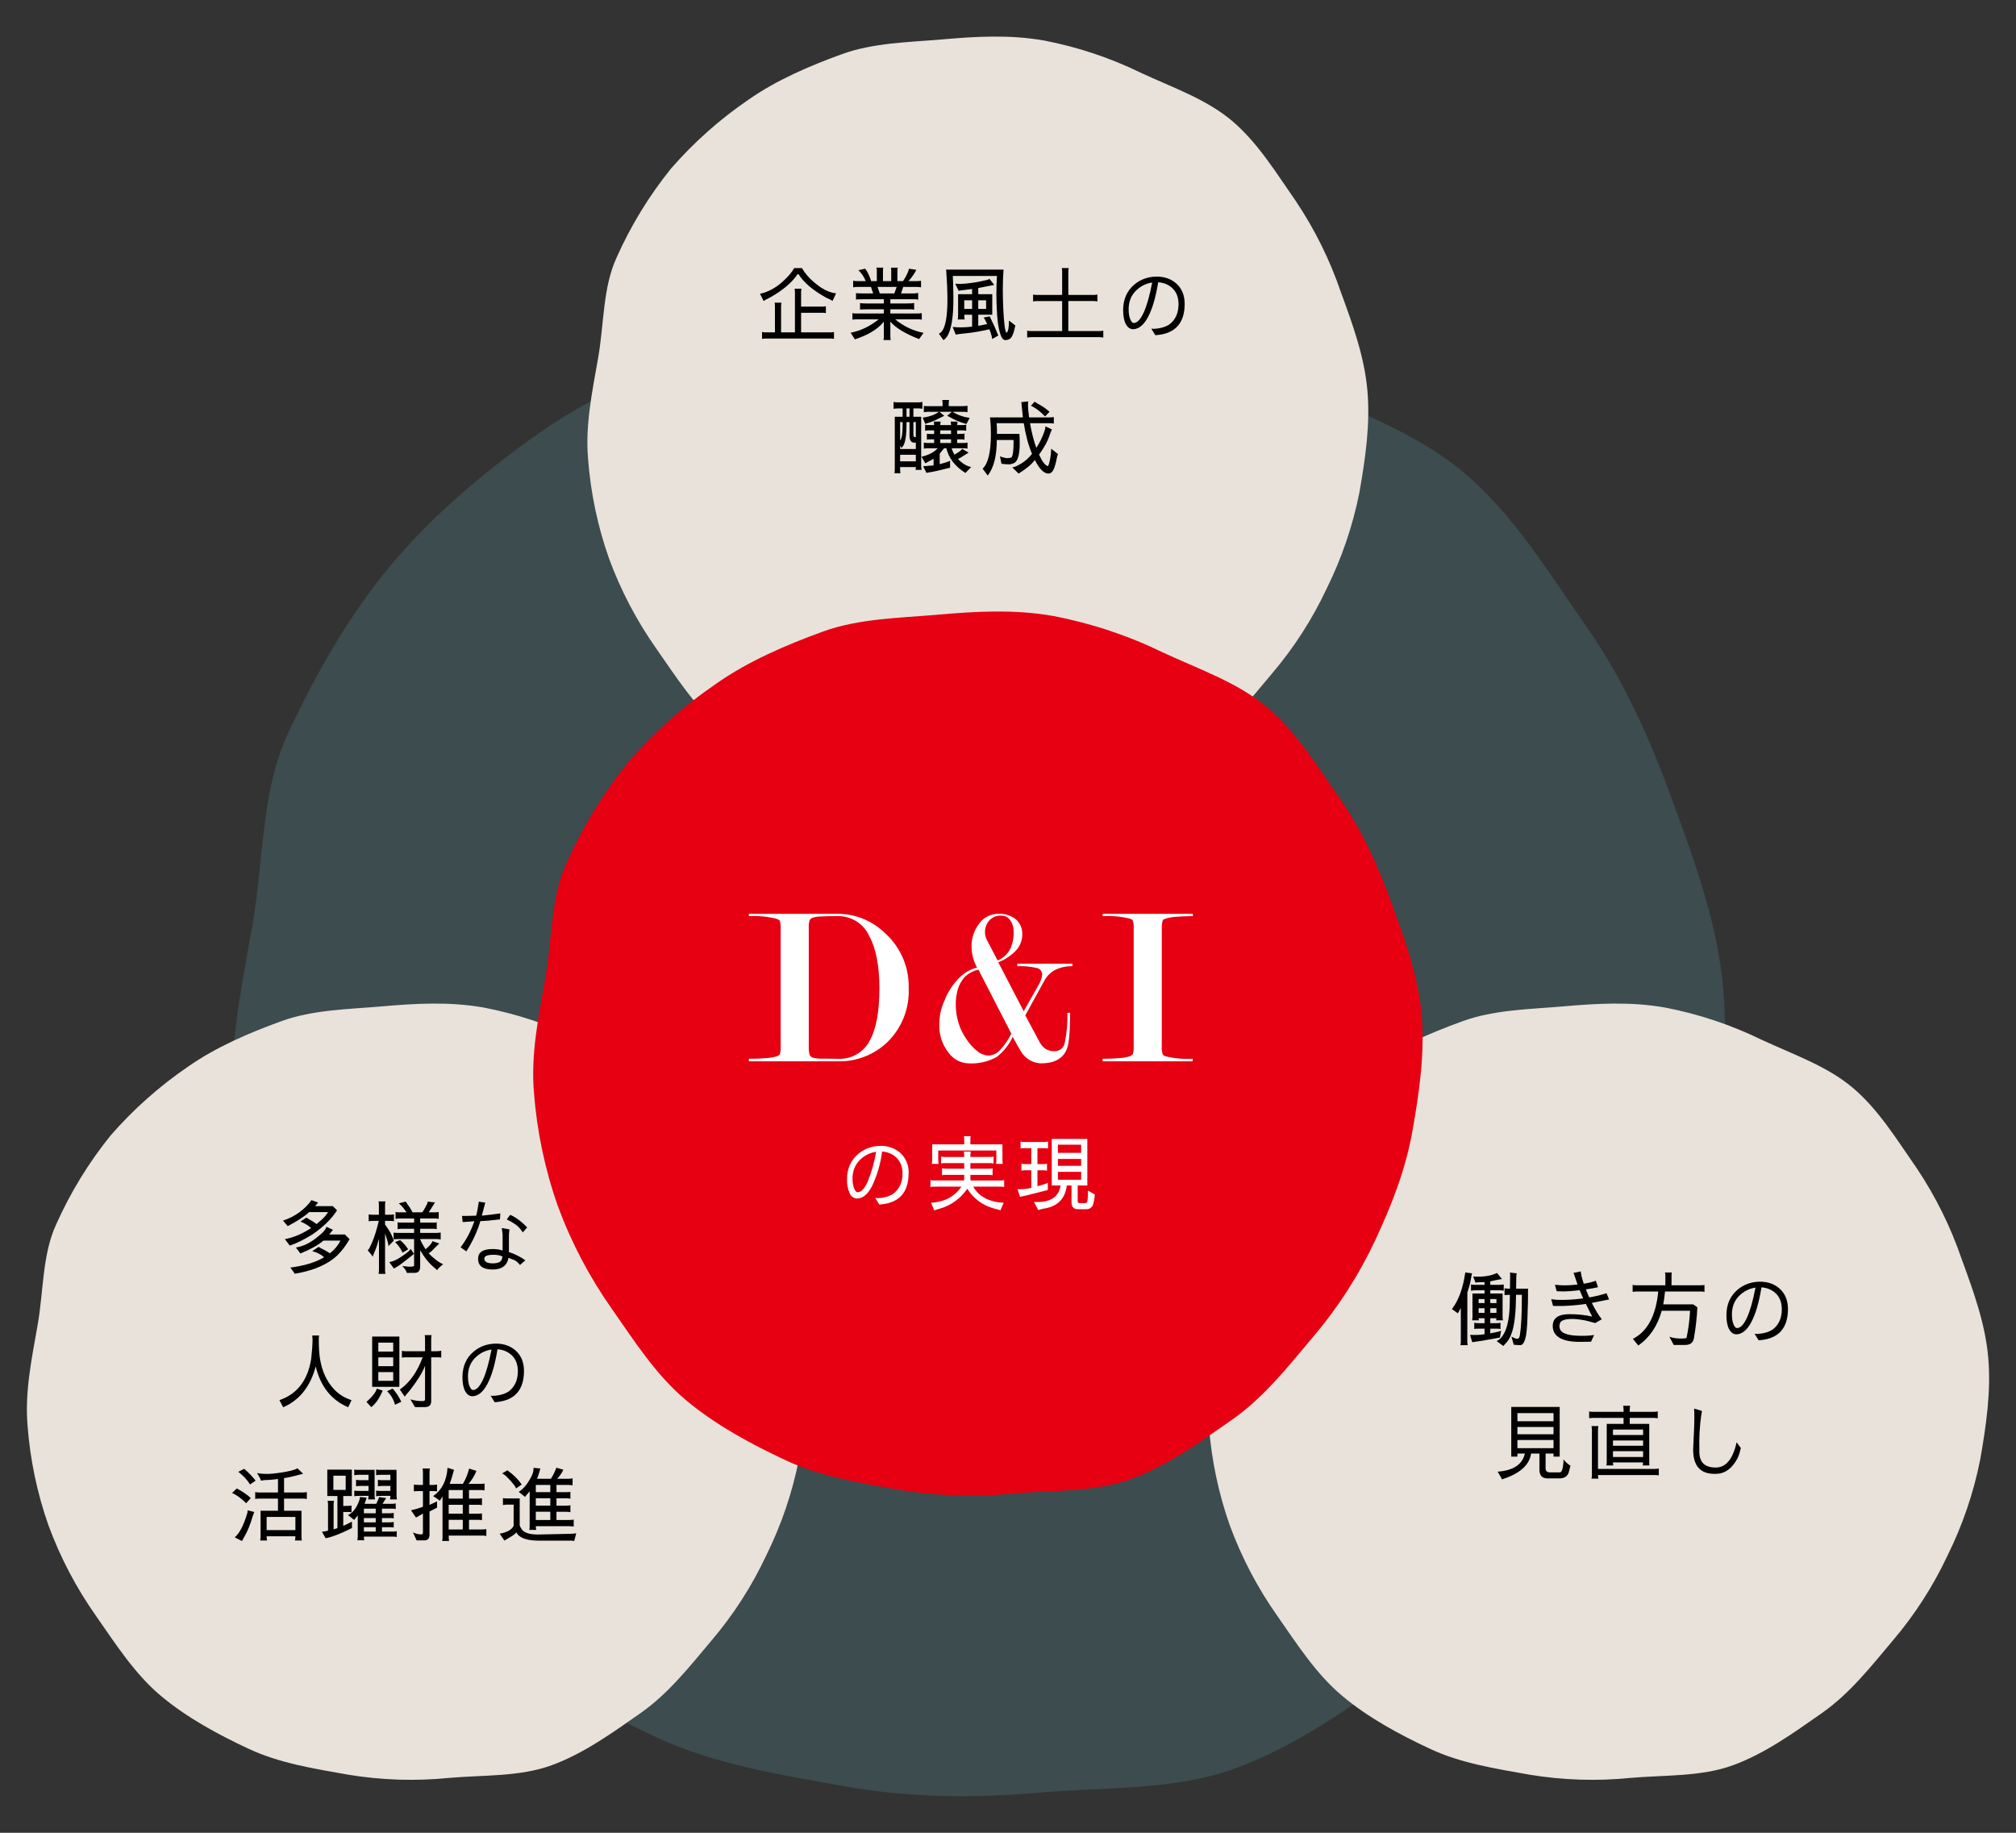<?xml version="1.0" encoding="UTF-8"?>
<svg xmlns="http://www.w3.org/2000/svg" version="1.1" viewBox="0 0 440 400">
  <rect x="0" y="0" width="440" height="400" fill="#333333" stroke="none"/>
  <!-- Generator: Adobe Illustrator 29.3.1, SVG Export Plug-In . SVG Version: 2.1.0 Build 151)  -->
  <defs>
    <style>
      .st0 {
        fill: #e60012;
      }

      .st1 {
        fill: #fff;
      }

      .st2 {
        fill: #e9e2da;
        mix-blend-mode: multiply;
      }

      .st2, .st3, .st4 {
        isolation: isolate;
      }

      .st3 {
        fill: #6edef2;
        opacity: .148;
      }
    </style>
  </defs>
  <g class="st4">
    <g id="_レイヤー_1" data-name="レイヤー_1">
      <g id="_グループ_14494" data-name="グループ_14494">
        <path id="_パス_3989" data-name="パス_3989" class="st3" d="M372.758,258.378c2.541-14.386,4.561-28.582,3.358-42.477-1.245-14.378-6.225-27.857-11.056-41.106-4.905-13.439-10.644-26.375-18.793-38.015-8.149-11.64-15.834-24.432-26.781-33.642-10.792-9.078-24.943-13.905-38.024-19.999-12.642-5.89-25.881-10.88-40.265-13.421s-28.472-1.69-42.365-.487c-14.378,1.243-28.964,1.393-42.213,6.233-13.439,4.901-27.122,10.755-38.765,18.902-11.643,8.147-23.195,17.849-32.403,28.795-9.078,10.792-16.53,23.877-22.625,36.957-5.89,12.643-5.258,27.752-7.799,42.137-2.541,14.386-5.388,28.112-4.189,42.007,1.068,14.194,4.004,28.184,8.734,41.609,4.923,13.37,11.572,26.04,19.778,37.687,8.147,11.643,16.103,24.165,27.052,33.373,10.791,9.077,23.822,16.153,36.901,22.253,12.642,5.89,26.949,8.175,41.337,10.716,14.388,2.542,28.372,2.537,42.267,1.335,14.378-1.245,29.37-.427,42.618-5.258,13.439-4.901,25.501-13.629,37.144-21.776,11.643-8.147,20.484-19.424,29.693-30.371,9.132-10.742,16.789-22.655,22.769-35.423,5.891-12.65,11.087-25.642,13.629-40.028Z"/>
        <path id="_パス_3985" data-name="パス_3985" class="st2" d="M296.69,107.504c1.329-7.523,2.385-14.947,1.756-22.213-.651-7.518-3.255-14.567-5.782-21.496-2.393-7.027-5.696-13.71-9.826-19.879-4.26-6.089-8.281-12.777-14.005-17.592-5.643-4.747-13.045-7.268-19.884-10.459-6.68-3.254-13.76-5.614-21.056-7.018-7.524-1.329-14.888-.884-22.155-.255-7.518.65-15.145.731-22.073,3.257-7.028,2.56-14.183,5.626-20.272,9.885-6.269,4.274-11.964,9.336-16.945,15.06-4.761,5.904-8.738,12.4-11.831,19.325-3.08,6.611-2.749,14.509-4.078,22.035s-2.82,14.701-2.191,21.967c.558,7.422,2.094,14.738,4.567,21.759,2.574,6.992,6.051,13.617,10.343,19.708,4.26,6.088,8.421,12.637,14.146,17.452,5.643,4.747,12.457,8.447,19.297,11.634,6.611,3.08,14.093,4.274,21.617,5.603,7.304,1.206,14.736,1.44,22.102.698,7.518-.651,15.359-.224,22.287-2.75,7.028-2.56,13.335-7.127,19.424-11.387,6.089-4.26,10.712-10.158,15.527-15.883,4.776-5.617,8.78-11.847,11.907-18.524,3.289-6.631,5.685-13.668,7.126-20.928Z"/>
        <path id="_パス_3986" data-name="パス_3986" class="st2" d="M174.36,318.548c1.329-7.523,2.385-14.947,1.756-22.213-.651-7.518-3.255-14.567-5.782-21.496-2.393-7.027-5.696-13.71-9.826-19.879-4.26-6.089-8.281-12.777-14.005-17.592-5.643-4.747-13.045-7.268-19.884-10.459-6.68-3.254-13.76-5.614-21.056-7.018-7.524-1.329-14.888-.884-22.155-.255-7.518.65-15.145.731-22.073,3.257-7.028,2.56-14.183,5.626-20.272,9.885-6.269,4.274-11.964,9.336-16.945,15.06-4.761,5.904-8.738,12.4-11.831,19.325-3.08,6.611-2.749,14.509-4.078,22.035s-2.82,14.701-2.191,21.967c.558,7.422,2.094,14.738,4.567,21.759,2.574,6.992,6.051,13.617,10.343,19.708,4.26,6.088,8.421,12.637,14.146,17.452,5.643,4.747,12.457,8.447,19.297,11.634,6.611,3.08,14.093,4.274,21.617,5.603,7.304,1.206,14.736,1.44,22.102.698,7.518-.651,15.359-.224,22.287-2.75,7.028-2.56,13.335-7.127,19.424-11.387,6.089-4.26,10.712-10.158,15.527-15.883,4.776-5.617,8.78-11.847,11.907-18.524,3.289-6.631,5.685-13.668,7.126-20.928Z"/>
        <path id="_パス_3987" data-name="パス_3987" class="st2" d="M432.187,318.548c1.329-7.523,2.385-14.947,1.756-22.213-.651-7.518-3.255-14.567-5.782-21.496-2.393-7.027-5.696-13.71-9.826-19.879-4.26-6.089-8.281-12.777-14.005-17.592-5.643-4.747-13.045-7.268-19.884-10.459-6.68-3.254-13.76-5.614-21.056-7.018-7.524-1.329-14.888-.884-22.155-.255-7.518.65-15.145.731-22.073,3.257-7.028,2.56-14.183,5.626-20.272,9.885-6.269,4.274-11.964,9.336-16.945,15.06-4.761,5.904-8.738,12.4-11.831,19.325-3.08,6.611-2.749,14.509-4.078,22.035-1.329,7.526-2.82,14.701-2.191,21.967.558,7.422,2.094,14.738,4.567,21.759,2.574,6.992,6.051,13.617,10.343,19.708,4.26,6.088,8.421,12.637,14.146,17.452,5.643,4.747,12.457,8.447,19.297,11.634,6.611,3.08,14.093,4.274,21.617,5.603,7.304,1.206,14.736,1.44,22.102.698,7.518-.651,15.359-.224,22.287-2.75,7.028-2.56,13.335-7.127,19.424-11.387,6.089-4.26,10.712-10.158,15.527-15.883,4.776-5.617,8.78-11.847,11.907-18.524,3.289-6.631,5.685-13.668,7.126-20.928Z"/>
        <path id="_パス_3988" data-name="パス_3988" class="st0" d="M308.275,246.813c1.514-8.568,2.717-17.024,1.999-25.3-.741-8.564-3.707-16.592-6.584-24.484-2.916-8.003-6.339-15.706-11.192-22.642-4.853-6.936-9.431-14.549-15.952-20.038-6.427-5.407-14.857-8.281-22.647-11.912-7.608-3.706-15.671-6.393-23.981-7.992-8.569-1.514-16.958-1.007-25.234-.291-8.563.741-17.254.832-25.142,3.71-8.004,2.916-16.154,6.405-23.09,11.258-7.14,4.868-13.626,10.632-19.299,17.151-5.423,6.725-9.952,14.125-13.476,22.013-3.508,7.53-3.131,16.53-4.645,25.098-1.514,8.568-3.211,16.744-2.495,25.02.636,8.454,2.385,16.788,5.202,24.784,2.932,7.964,6.893,15.51,11.781,22.447,4.852,6.934,9.591,14.394,16.111,19.877,6.427,5.407,14.189,9.621,21.98,13.251,7.529,3.508,16.052,4.868,24.621,6.382,8.32,1.373,16.785,1.641,25.175.795,8.564-.741,17.493-.254,25.384-3.132,8.004-2.916,15.188-8.118,22.124-12.97,6.935-4.852,12.201-11.573,17.686-18.09,5.439-6.398,10-13.493,13.561-21.098,3.51-7.531,6.6-15.269,8.114-23.84Z"/>
        <g id="_多様な_人財の_活躍推進" data-name="多様な_人財の_活躍推進" class="st4">
          <g class="st4">
            <path d="M72.637,263.229l.919.92c-1.19,1.873-2.975,3.622-5.355,5.249-1.744,1.095-3.394,1.915-4.949,2.457l-1.078-1.414c1.885-.353,3.794-1.16,5.726-2.421-.578-.553-1.355-1.025-2.333-1.414l1.29-.866c.989.542,1.726,1.014,2.209,1.414.659-.519,1.181-.972,1.564-1.36.383-.389.71-.807.981-1.255h-4.136c-1.049.966-2.61,1.985-4.683,3.057l-1.025-1.202c1.343-.436,2.559-1.06,3.649-1.873s1.941-1.679,2.554-2.598l1.449.53c-.188.26-.407.519-.654.778h3.871ZM75.27,269.415l1.025,1.025c-.802,1.402-1.682,2.572-2.642,3.508-.96.937-2.207,1.753-3.738,2.448-1.532.695-3.387,1.225-5.567,1.591l-.972-1.343c3.028-.389,5.484-1.137,7.37-2.245-.624-.589-1.49-1.037-2.598-1.343l1.379-.936c.236.164.648.389,1.237.671.448.236.854.483,1.219.742,1.002-.766,1.779-1.69,2.333-2.775h-3.729c-1.096.954-2.769,1.891-5.019,2.81l-.989-1.29c1.107-.212,2.106-.58,2.996-1.105.889-.524,1.841-1.252,2.854-2.183.506-.541.778-.959.813-1.255l1.432.672c-.424.53-.695.866-.813,1.007h3.411Z"/>
            <path d="M80.66,272.332c.683-1.343,1.255-2.905,1.715-4.684.164-.6.265-1.001.301-1.201h-1.22c-.307,0-.636.029-.989.088v-1.503c.294.059.601.088.919.088h1.308v-2.138c0-.319-.023-.578-.071-.778h1.502c-.059.259-.088.519-.088.778v2.138h1.025c.259,0,.566-.029.919-.088v1.503c-.353-.059-.666-.088-.937-.088h-1.008v.812c.966,1.285,1.603,2.457,1.909,3.518l-1.149,1.167c0-.354-.253-1.267-.76-2.74v8.042c0,.223.029.483.088.778h-1.502c.059-.33.088-.601.088-.813v-6.822c-.307,1.142-.607,2.039-.901,2.686-.295.66-.442,1.078-.442,1.255-.083-.224-.454-.708-1.113-1.45.177-.164.312-.347.406-.547ZM90.346,273.657l-.495.407c-1.72,1.378-2.787,2.18-3.199,2.403-.424.224-.648.359-.672.406l-1.025-1.432c1.013-.118,2.398-.877,4.153-2.279.259-.236.436-.436.53-.601l.707,1.095ZM87.783,276.291c.094,0,.277.023.548.071.412.059.807.088,1.184.088.46,0,.748-.059.866-.177v-5.851h-3.605c-.519,0-.807.03-.866.089v-1.503c.153.047.453.07.901.07h3.57v-.901h-2.775c-.224,0-.501.029-.83.088v-1.52c.153.059.324.088.512.088h3.093v-.902h-3.27c-.224,0-.483.029-.778.088v-1.52c.153.059.389.088.707.088h1.697c-.601-.872-1.166-1.526-1.697-1.961l1.538-.389c0,.082.177.359.53.83.353.494.583.848.689,1.06.047.13.129.283.248.46h2.085c.2-.177.554-.766,1.06-1.768.082-.13.129-.318.142-.566l1.608.177-1.361,2.156h1.379c.353,0,.618-.023.795-.071v1.503c-.236-.059-.448-.088-.636-.088h-3.411v.902h2.846c.448,0,.701-.029.76-.088v1.52c-.259-.059-.489-.088-.689-.088h-2.916v.901h3.517c.342,0,.659-.028.954-.088v1.521c-.295-.059-.601-.089-.919-.089h-3.553v.054c.294.707.689,1.432,1.184,2.174.978-.849,1.467-1.444,1.467-1.785l1.52.53-.937.902c-.389.448-.848.872-1.379,1.272,1.425,1.368,2.48,2.138,3.164,2.316-.825.694-1.261,1.136-1.308,1.325l-.742-.637c-1.12-.954-2.109-2.191-2.97-3.711v3.5c0,.954-.383,1.432-1.149,1.432l-1.767.017c-.094-.436-.43-.943-1.008-1.52ZM89.091,272.667l-1.237.725c-.318-.778-.86-1.549-1.626-2.315l1.095-.424c.683.566,1.273,1.237,1.768,2.014Z"/>
            <path d="M101.78,273.11l-1.255-.884c1.26-1.65,2.263-3.552,3.005-5.709-.578.071-1.432.136-2.563.195l-.123-1.343h1.113c.507,0,1.167-.018,1.98-.053.177-.731.3-1.337.371-1.82l.194-1.238,1.414.212-.76,2.846c1.284-.13,2.633-.294,4.047-.495l-.088,1.308c-1.826.224-3.252.348-4.277.372-.636,2.203-1.655,4.406-3.057,6.61ZM112.137,274.965l-1.149-.442c-.33,1.697-1.473,2.545-3.429,2.545h-.036c-2.121,0-3.181-.778-3.181-2.333,0-1.425,1.06-2.138,3.181-2.138.848,0,1.573.112,2.174.335v-3.517l-.177-1.396,1.661.283-.106,1.166v3.8c.554.165,1.155.407,1.803.725.683.33,1.273.689,1.768,1.078l-1.149,1.007c-.483-.589-.937-.96-1.361-1.114ZM105.704,274.682c0,.695.613,1.043,1.838,1.043,1.213,0,1.891-.347,2.033-1.043l.088-.477c-.578-.236-1.219-.353-1.926-.353-1.355,0-2.033.276-2.033.83ZM115.053,267.878l-.954,1.095c-.436-.707-.954-1.278-1.555-1.715-.613-.423-1.261-.801-1.944-1.131l.76-.99c.695.295,1.408.731,2.139,1.309.648.53,1.167,1.007,1.555,1.432Z"/>
          </g>
          <g class="st4">
            <path d="M68.147,291.473h1.503c-.047.107-.071.378-.071.813,0,1.826.089,3.252.265,4.277.436,2.699,1.449,4.902,3.04,6.61,1.025,1.108,2.304,1.909,3.835,2.403l-.724,1.555c-3.676-1.567-6.039-4.536-7.088-8.908-1.19,4.418-3.558,7.388-7.105,8.908l-.813-1.555c3.876-1.331,6.185-4.33,6.928-8.996.2-1.779.301-3.21.301-4.295l-.071-.813Z"/>
            <path d="M82.234,303.067l1.29.424c-.684,1.65-1.514,2.851-2.492,3.605l-1.043-1.131c1.343-1.213,2.091-2.18,2.245-2.899ZM81.226,302.678v-10.975h5.938v10.975h-5.938ZM85.821,294.972v-1.944h-3.252v1.944h3.252ZM82.57,296.246v1.926h3.252v-1.926h-3.252ZM82.57,299.462v1.891h3.252v-1.891h-3.252ZM87.589,305.93l-1.378.654c-.342-1.225-.919-2.209-1.732-2.951l1.219-.583c.742.837,1.373,1.797,1.891,2.88ZM96.302,294.796v1.52c-.059-.059-.365-.088-.919-.088h-1.273v9.597c0,.848-.465,1.272-1.396,1.272h-2.139l-1.007-1.697c.789.259,1.685.389,2.686.389.342,0,.512-.13.512-.389v-7.317c-.542,1.438-1.649,3.229-3.322,5.373-.648.754-1.019,1.208-1.113,1.36l-1.06-1.554c2.132-1.496,3.794-3.842,4.984-7.035h-3.658c-.436,0-.731.029-.884.088v-1.502c.294.059.53.088.707.088h4.347v-2.686c0-.401-.029-.678-.088-.831h1.52c-.059.26-.089.525-.089.796v2.722h1.114c.377,0,.736-.036,1.078-.107Z"/>
            <path d="M100.932,300.487c.023-2.322.842-4.16,2.456-5.515,1.308-1.095,2.869-1.673,4.684-1.732,1.779-.036,3.257.46,4.436,1.485,1.237,1.095,1.856,2.592,1.856,4.488-.012,4.147-2.015,6.41-6.009,6.787-.083.011-.218.017-.407.017l-.866-1.413c.542.07,1.202.023,1.979-.142.742-.152,1.396-.412,1.962-.778,1.331-1.013,1.997-2.485,1.997-4.418,0-1.449-.424-2.592-1.273-3.429-.837-.813-1.891-1.266-3.164-1.36-.542,3.323-1.29,5.867-2.244,7.635-.931,1.721-2.009,2.592-3.235,2.615-.636,0-1.16-.364-1.573-1.095-.401-.719-.601-1.768-.601-3.145ZM103.247,303.368c.742,0,1.467-.76,2.174-2.28.683-1.495,1.302-3.681,1.856-6.557-1.403.212-2.61.83-3.623,1.856-1.014,1.049-1.52,2.375-1.52,3.977,0,.919.118,1.65.354,2.191.223.542.477.813.76.813Z"/>
          </g>
          <g class="st4">
            <path d="M54.733,326.945l-1.008,1.131c-1.06-1.06-2.085-1.808-3.075-2.244l1.025-.973c1.19.613,2.209,1.308,3.057,2.085ZM52.807,336.33l-1.573-.813c1.002-.824,1.897-2.521,2.686-5.09.082-.236.124-.507.124-.813l1.449.389-.301.795c-.566,1.956-1.214,3.535-1.944,4.737l-.442.795ZM55.794,323.146l-1.22.83c-.589-.967-1.443-1.885-2.563-2.757l1.29-.654c.919.79,1.75,1.65,2.492,2.581ZM60.671,325.726v-2.934c-1.143.153-2.091.23-2.845.23l-.884.124c-.071-.354-.354-.908-.848-1.662.577.13,1.243.195,1.997.195.86,0,1.803-.077,2.828-.23,2.109-.294,3.441-.629,3.995-1.007l1.237,1.202-1.838.477c-.778.2-1.549.359-2.315.477v3.128h4.171c.236,0,.501-.029.795-.088v1.52c-.294-.059-.518-.088-.672-.088h-4.295v2.651h3.8v5.639c0,.27.029.553.088.848h-1.503c.059-.33.088-.637.088-.919h-6.274c0,.318.029.624.088.919h-1.503c.059-.294.089-.578.089-.848v-5.639h3.8v-2.651h-4.153c-.389,0-.66.029-.813.088v-1.52c.294.059.571.088.83.088h4.136ZM64.471,331.063h-6.274v2.881h6.274v-2.881Z"/>
            <path d="M76.807,332.088l.018,1.396c-2.486,1.25-4.401,1.991-5.744,2.227l-.813-1.397c.495-.07.937-.152,1.326-.247v-5.762c0-.212-.03-.466-.088-.76h1.396c-.059.236-.088.489-.088.76v5.461l.83-.265v-6.999h-2.209v-5.762h5.356v5.762h-1.874v2.156h.937c.377,0,.666-.029.866-.088v1.503c-.153-.059-.412-.089-.778-.089h-1.025v3.022c.495-.2,1.125-.507,1.891-.919ZM75.447,322.068h-2.686v3.092h2.686v-3.092ZM83.488,328.2h2.103c.283,0,.542-.029.778-.088v1.238c-.212-.059-.43-.088-.654-.088h-2.351v1.007h1.697c.248,0,.536-.029.866-.088v1.219c-.141-.059-.283-.088-.424-.088h-2.139v.937h1.697c.248,0,.536-.029.866-.088v1.219c-.141-.047-.388-.071-.742-.071h-1.82v.954h2.492c.412-.011.654-.053.725-.124v1.309c-.236-.06-.448-.088-.637-.088h-6.522c0,.389.029.654.088.795h-1.52c.059-.236.088-.495.088-.778v-4.631l-.795.972-1.343-1.06c1.072-.471,1.903-1.555,2.492-3.252.071-.223.112-.454.124-.689l1.467.141-.318.99-.141.353h2.563c.424-.907.63-1.396.619-1.467l1.555.23-.229.301-.583.936ZM80.431,321.873h-2.068c-.401,0-.748.029-1.043.088v-1.255c.212.06.401.088.566.088h3.871v5.603c0,.236.029.518.088.848h-1.502c.058-.259.088-.518.088-.778h-1.874c-.589,0-1.002.029-1.237.088v-1.237c.153.047.412.07.778.07h2.333v-1.095h-1.609c-.507,0-.878.029-1.113.088v-1.432c.236.059.43.088.583.088h2.139v-1.167ZM79.423,329.261v1.007h2.58v-1.007h-2.58ZM79.423,331.311v.937h2.58v-.937h-2.58ZM79.423,334.262h2.58v-.954h-2.58v.954ZM85.203,321.873h-2.05c-.448,0-.801.029-1.06.088v-1.255c.236.06.43.088.583.088h3.871v5.638c0,.212.029.483.088.813h-1.52c.059-.236.088-.494.088-.778h-1.873c-.589,0-1.002.029-1.238.088v-1.237c.177.047.465.07.866.07h2.245v-1.095h-1.59c-.519,0-.896.029-1.132.088v-1.432c.236.059.436.088.601.088h2.121v-1.167Z"/>
            <path d="M90.929,336.189l-.795-1.75c.601.295,1.196.443,1.785.443.259,0,.389-.124.389-.372v-4.171c-.177.106-.445.259-.804.459-.359.201-.598.336-.716.407l-1.078-1.591c.955-.212,1.821-.471,2.598-.778v-3.411h-.866c-.683,0-1.054.029-1.113.088v-1.52c.212.059.601.088,1.167.088h.813v-2.722c0-.423-.029-.713-.088-.866h1.609c-.059.153-.088.443-.088.866v2.722h.83c.247,0,.518-.029.813-.088v1.52c-.236-.059-.448-.088-.636-.088h-1.007v3.022l1.643-.778v1.379c-.883.459-1.432.736-1.643.83v5.055c0,.837-.383,1.255-1.149,1.255h-1.661ZM98.016,336.313h-1.52c.059-.153.088-.424.088-.813v-8.908c-.153.283-.359.601-.619.954-.294-.294-.772-.636-1.432-1.024,1.909-1.32,2.957-3.382,3.146-6.186l1.432.459c-.036.024-.136.353-.301.99-.106.448-.324,1.126-.654,2.033l-.018.018v.017h2.881c.566-.908,1.025-2.02,1.378-3.34l1.591.513c-.436,1.072-1.019,2.014-1.75,2.828h2.775c.201,0,.448-.029.742-.088v1.52c-.177-.059-.412-.088-.707-.088h-2.686v1.873h1.767c.377,0,.73-.029,1.06-.088v1.52c-.236-.059-.448-.088-.636-.088h-2.191v1.944h1.909c.554,0,.86-.029.919-.088v1.52c-.236-.059-.448-.088-.636-.088h-2.191v2.104h2.51c.553,0,.978-.029,1.272-.088v1.502c-.294-.059-.554-.088-.778-.088h-7.44c0,.495.029.889.088,1.185ZM101.003,325.196h-3.075v1.873h3.075v-1.873ZM101.003,330.356v-1.944h-3.075v1.944h3.075ZM101.003,333.803v-2.104h-3.075v2.104h3.075Z"/>
            <path d="M117.599,334.899l6.645-.141c.73-.012,1.237-.054,1.52-.124l-.442,1.697c-.236-.059-.448-.088-.636-.088h-7.052c-2.686,0-4.33-.601-4.931-1.803-.306.365-.872.778-1.697,1.238l-.919.548-1.025-1.503c1.449-.259,2.427-.76,2.934-1.503.071-.106.106-.183.106-.229v-4.613h-1.343c-.283,0-.613.029-.99.088v-1.502l.636.07h3.022v5.85c.082.295.23.59.442.884.542.754,1.703,1.131,3.482,1.131h.248ZM112.632,324.842l-.265-.548c-1.273-1.591-2.198-2.498-2.775-2.722l1.149-.689c1.367,1.002,2.409,2.039,3.128,3.111l-1.237.849ZM114.594,326.698l-1.379-1.096c.978-.624,1.844-1.638,2.598-3.04.424-.753.636-1.414.636-1.98,0-.117-.006-.194-.017-.229l1.502.141c-.024.048-.1.319-.23.813-.153.53-.318,1.007-.494,1.432h3.022c.436-.648.837-1.455,1.202-2.421l1.538.443c-.436.848-.896,1.508-1.379,1.979h2.439c.329,0,.642-.029.937-.088v1.52c-.295-.059-.578-.088-.848-.088h-2.669v1.574h2.086c.577,0,.895-.029.954-.089v1.521c-.259-.059-.548-.088-.866-.088h-2.174v1.608h1.944c.401,0,.766-.029,1.096-.088v1.502c-.33-.059-.672-.088-1.025-.088h-2.015v1.803h2.51c.483,0,.902-.029,1.255-.088v1.503c-.424-.048-.807-.071-1.149-.071h-7.123c0,.248.029.519.088.813h-1.502c.047-.177.071-.448.071-.813v-7.635l-.424.53c-.342.377-.537.618-.583.725ZM120.108,325.656v-1.574h-3.164v1.574h3.164ZM120.108,328.607v-1.608h-3.164v1.608h3.164ZM120.108,329.932h-3.164v1.803h3.164v-1.803Z"/>
          </g>
        </g>
        <g id="_働き方の_見直し" data-name="働き方の_見直し" class="st4">
          <g class="st4">
            <path d="M318.192,286.636l-1.309-.937c1.461-1.885,2.434-4.547,2.917-7.988l1.502.194c-.07.094-.164.525-.282,1.29-.118.778-.372,1.726-.76,2.846l-.017,10.727c0,.248.029.519.088.813h-1.591c.059-.259.088-.489.088-.689v-7.441l-.636,1.185ZM327.63,290.401l-.248,1.396c-.012.047-.006.082.017.106l-1.29.248c-1.779.342-3.376.601-4.789.778l-.477-1.591c.129.012.542.018,1.237.018.531,0,1.173-.054,1.927-.159v-1.219h-1.467c-.46,0-.719.029-.778.088v-1.379c.294.059.536.088.725.088h1.52v-1.078h-1.29c.012.118.036.271.071.46h-1.503c.059-.236.088-.471.088-.707v-5.143h2.634v-.708h-1.785c-.424,0-.813.03-1.167.089v-1.361c.294.059.589.088.883.088h2.068v-.601c-.59.024-.979.036-1.167.036-.46.012-.725.048-.795.107l-.513-1.361.99.036c1.732,0,3.134-.271,4.206-.813l1.095,1.343c-.141,0-.536.065-1.184.195-.224.047-.446.094-.663.141-.218.047-.383.082-.495.106-.112.024-.185.036-.22.036v.778h1.768c.423,0,.812-.029,1.167-.088v1.361c-.33-.059-.63-.089-.902-.089h-2.033v.708h2.686v5.108c0,.341.029.589.088.742h-1.52c.047-.094.07-.248.07-.46h-1.325v1.078h1.449c.224,0,.483-.029.778-.088v1.379c-.236-.059-.43-.088-.583-.088h-1.644v1.007l.795-.141c.824-.153,1.349-.301,1.574-.442ZM324.006,284.391v-.883h-1.29v.883h1.29ZM324.006,285.522h-1.29v1.007h1.29v-1.007ZM325.261,284.391h1.343v-.883h-1.343v.883ZM326.604,286.53v-1.007h-1.343v1.007h1.343ZM329.591,278.47v-.371c0-.2-.024-.324-.071-.372l1.52.177c-.07.224-.106.495-.106.813l-.036,2.527h2.598v1.467c0,1.143-.023,2.163-.071,3.058-.047,2.627-.164,4.501-.353,5.62-.259,1.437-.677,2.168-1.255,2.191l-1.432-.088-.513-1.785c.566.318,1.002.477,1.309.477.282,0,.465-.283.547-.849.283-1.85.424-4.589.424-8.218v-.531h-1.272c-.012,1.862-.083,3.365-.212,4.507-.201,2.298-.654,4.036-1.361,5.214-.164.294-.566.778-1.201,1.449l-1.467-1.078c.27-.094.601-.335.99-.724,1.19-1.368,1.814-3.823,1.873-7.371l.036-1.997c-.578.012-.967.042-1.167.088v-1.52c.294.059.501.088.618.088h.566l.036-2.775Z"/>
            <path d="M349.545,283.931c-.672.142-1.379.283-2.121.424.766,1.544,1.49,2.734,2.174,3.571l-1.45.83-1.272-.353c-.519-.153-1.143-.283-1.873-.389-.731-.107-1.314-.159-1.75-.159-1.013,0-1.749.112-2.209.336-.459.223-.689.618-.689,1.184v.124c.024.648.354,1.131.99,1.449.637.319,1.597.507,2.881.566,1.438.071,2.668.018,3.694-.158l-.671,1.467c-.825.023-1.656.035-2.492.035-1.944,0-3.408-.297-4.392-.892s-1.475-1.452-1.475-2.572c0-1.72,1.213-2.58,3.641-2.58,1.802,0,3.458.177,4.966.53l-1.379-2.775c-2.273.342-4.389.494-6.344.46l-.813-.018-.406-1.467c.694.094,1.148.142,1.36.142,1.826.059,3.7-.048,5.62-.319-.177-.364-.436-.959-.778-1.785-1.532.177-2.645.265-3.34.265-.471,0-1.025-.011-1.661-.036l-.389-1.413c.778.082,1.478.124,2.103.124.872,0,1.814-.059,2.828-.177-.118-.342-.25-.737-.397-1.185s-.257-.772-.327-.972c-.071-.2-.13-.324-.177-.372l1.608-.336c.047.613.265,1.509.654,2.686,1.108-.177,1.985-.394,2.634-.654l.477,1.414c-.601.153-1.485.313-2.652.477.224.578.472,1.16.743,1.749,1.343-.223,2.598-.53,3.765-.919l.566,1.379c-.083.012-.307.053-.672.124-.365.07-.689.135-.972.194Z"/>
            <path d="M369.569,284.674l.883.655c-.082,2.097-.336,4.365-.76,6.804-.177.93-.812,1.396-1.909,1.396h-2.491l-.937-1.785c.742.259,1.555.389,2.44.389.86,0,1.295-.059,1.308-.177.412-1.98.665-3.941.759-5.885h-6.186c-.919,3.311-2.621,5.838-5.107,7.582l-1.185-1.45c3.193-1.638,5.038-5.083,5.532-10.338h-4.807c-.224,0-.483.029-.778.088v-1.538c.153.059.424.088.813.088h6.327v-2.174c0-.177-.029-.383-.088-.618h1.502c-.047.13-.07.33-.07.601v2.191h6.451c.436,0,.683-.029.742-.088v1.538c-.236-.059-.448-.088-.637-.088h-7.971c-.082.931-.212,1.867-.389,2.809h6.558Z"/>
            <path d="M376.798,286.972c.023-2.322.842-4.16,2.456-5.515,1.309-1.095,2.869-1.673,4.684-1.732,1.779-.036,3.257.46,4.436,1.485,1.237,1.095,1.856,2.592,1.856,4.488-.012,4.147-2.015,6.41-6.009,6.787-.082.011-.218.017-.406.017l-.866-1.413c.541.07,1.201.023,1.979-.142.742-.152,1.397-.412,1.962-.778,1.331-1.013,1.997-2.485,1.997-4.418,0-1.449-.424-2.592-1.273-3.429-.837-.813-1.89-1.266-3.164-1.36-.542,3.323-1.289,5.867-2.244,7.635-.931,1.721-2.009,2.592-3.235,2.615-.637,0-1.16-.364-1.573-1.095-.401-.719-.601-1.768-.601-3.145ZM379.113,289.852c.742,0,1.467-.76,2.174-2.28.683-1.495,1.303-3.681,1.856-6.557-1.402.212-2.61.83-3.622,1.856-1.014,1.049-1.521,2.375-1.521,3.977,0,.919.118,1.65.354,2.191.223.542.477.813.759.813Z"/>
          </g>
          <g class="st4">
            <path d="M342.775,319.899c-.048.07-.113.301-.195.689-.082.364-.153.636-.212.812-.282.79-.907,1.208-1.873,1.255h-2.792c-1.143-.011-1.715-.648-1.715-1.909v-3.517h-1.82c-.365,2.533-2.486,4.412-6.363,5.638,0-.07-.312-.63-.936-1.679,3.429-.247,5.407-1.567,5.938-3.959h-1.626v.672h-1.343v-10.835h10.569v10.835h-1.343v-.672h-1.732v3.27c0,.566.33.848.99.848h2.104c.377,0,.623-.553.742-1.661.047-.294.07-.566.07-.813,0-.212-.006-.336-.017-.372.53.649,1.049,1.114,1.555,1.397ZM339.064,310.178v-1.768h-7.882v1.768h7.882ZM331.181,311.433v1.591h7.882v-1.591h-7.882ZM331.181,314.279v1.785h7.882v-1.785h-7.882Z"/>
            <path d="M346.84,309.542v-1.503c.152.059.429.088.83.088h6.68v-.53c0-.236-.029-.501-.088-.796h1.52c-.059.237-.088.489-.088.76v.566h5.284c.259,0,.536-.029.83-.088v1.503c-.33-.059-.606-.088-.83-.088h-5.284v1.308h4.26v8.306c0,.46.023.714.07.76h-1.52c.059-.059.088-.277.088-.654h-6.557c.023.401.053.618.088.654h-1.538c.059-.094.088-.347.088-.76v-8.306h3.676v-1.308h-6.68c-.259,0-.536.029-.83.088ZM348.766,320.588h12.443c.259,0,.535-.029.83-.088v1.502c-.153-.047-.401-.07-.742-.07h-12.531c0,.223.029.482.088.778h-1.502c.059-.295.088-.56.088-.796v-9.827c0-.236-.029-.518-.088-.848h1.502c-.059.259-.088.483-.088.671v8.678ZM352.037,313.183h6.575v-1.185h-6.575v1.185ZM352.037,314.384v1.149h6.575v-1.149h-6.575ZM352.037,316.717v1.273h6.575v-1.273h-6.575Z"/>
            <path d="M374.464,321.666h-.282c-3.075,0-4.625-1.743-4.649-5.231,0-.224.048-1.29.142-3.199.082-1.45.124-2.722.124-3.817,0-.884-.018-1.549-.054-1.997l1.715.512c-.13.649-.26,1.609-.389,2.881-.13,1.425-.195,2.634-.195,3.623,0,1.438.006,2.285.018,2.544.047,2.204,1.237,3.306,3.57,3.306,2.227,0,3.747-1.839,4.56-5.515l.92,1.255c-.237,1.049-.502,1.839-.796,2.369-1.19,2.18-2.751,3.269-4.683,3.269Z"/>
          </g>
        </g>
        <g id="_企業風土の_醸成" data-name="企業風土の_醸成" class="st4">
          <g class="st4">
            <path d="M174.275,59.834h-.194c-1.237,1.838-3.24,3.535-6.009,5.091-.789.388-1.26.642-1.414.759l-.795-1.608c.248,0,.566-.071.955-.212,1.437-.494,2.745-1.272,3.923-2.333.93-.837,1.655-1.619,2.174-2.35l.407-.672h1.714l.407.672c.801,1.143,1.803,2.156,3.004,3.04,1.013.801,2.08,1.355,3.199,1.661l.831.142-.778,1.661c-.094-.094-.295-.212-.601-.353-.307-.13-.572-.254-.795-.372-2.899-1.614-4.907-3.322-6.027-5.125ZM174.84,72.541h6.398c.224,0,.483-.028.778-.088v1.52c-.236-.059-.453-.088-.654-.088h-14.227c-.389,0-.66.029-.813.088v-1.52c.212.06.471.088.778.088h2.032v-5.708c0-.46-.029-.719-.088-.778h1.52c-.059.259-.089.512-.089.759v5.726h3.022v-8.749c0-.364-.029-.624-.088-.778h1.52c-.059.153-.088.413-.088.778v3.129h4.613c.236,0,.501-.029.795-.088v1.502l-.53-.07h-4.878v4.276Z"/>
            <path d="M192.903,73.495v-3.287c-1.332,1.639-3.44,2.923-6.327,3.853l-.919-1.449c2.144-.4,4.182-1.373,6.115-2.916h-4.595c-.53,0-.908.023-1.131.07v-1.432h.018c.212.059.488.088.83.088h6.009v-.919h-3.587c-.919,0-1.455.029-1.609.088v-1.449c.294.059.719.088,1.273.088h3.923v-.92h-4.295c-1.131,0-1.726.03-1.785.089v-1.45c.059.059.524.088,1.396.088h2.351l-.477-1.414h-3.093c-.201,0-.465.03-.795.089v-1.45c.153.059.442.088.866.088h1.874c-.354-.895-.884-1.69-1.591-2.386l1.467-.318c.471.542.907,1.443,1.308,2.704h1.237v-2.298c0-.188-.029-.4-.088-.637h1.503c-.047.107-.071.319-.071.637v2.298h1.803v-2.28c0-.282-.024-.501-.071-.654h1.503c-.059.212-.088.43-.088.654v2.28h1.237c.672-1.001,1.107-1.903,1.308-2.704l1.591.247c-.436.861-1.008,1.679-1.715,2.457h1.944c.283,0,.548-.023.795-.071v1.433c-.295-.059-.619-.089-.972-.089h-2.916l-.477,1.414h2.881c.165,0,.454-.029.866-.088v1.45c-.294-.059-.53-.089-.707-.089h-5.373v.92h3.499c.801,0,1.367-.029,1.697-.088v1.449c-.295-.059-.53-.088-.707-.088h-4.489v.919h6.027c.224,0,.501-.029.83-.088v1.45c-.201-.059-.377-.088-.53-.088h-5.249c1.791,1.508,3.847,2.491,6.168,2.951l-.972,1.36c-2.981-1.154-5.072-2.421-6.274-3.8v3.111c0,.448.029.748.088.902h-1.591c.059-.294.088-.536.088-.725ZM191.524,62.626l.495,1.414h3.181l.495-1.414h-4.171Z"/>
            <path d="M220.208,69.961l1.397,1.078c-.094.33-.172.648-.23.954-.094.436-.242.872-.442,1.308-.294.612-.807.919-1.538.919-.472,0-.86-.536-1.167-1.608-.307-1.072-.51-2.386-.61-3.941-.101-1.555-.15-3.078-.15-4.569s.041-2.784.124-3.879h-9.632c.142,3.393.159,5.932.053,7.618-.236,3.594-.943,5.72-2.12,6.38l-.972-1.396c1.685-.683,2.226-5.102,1.626-13.255l-.053-.725h12.531c-.189,2.499-.207,5.362-.053,8.589.153,3.229.389,4.961.707,5.196.353-.223.53-1.113.53-2.668ZM216.249,69.537l.265.583c.389.79.695,1.467.919,2.033.259.649.418,1.002.477,1.061l-1.378.778c0-.378-.194-1.084-.583-2.121-1.956.436-3.606.719-4.949.848-1.425.142-2.226.248-2.404.319l-.672-1.679c.613.059,1.214.088,1.803.088.801,0,1.614-.053,2.439-.159v-2.598h-1.714c0,.307.029.649.088,1.025h-1.52c.059-.153.088-.494.088-1.025v-4.488h3.057v-1.131l-2.404.301-.548.088-.725-1.538,1.114.036,1.043-.053c1.508-.142,3.057-.401,4.648-.778.353-.082.577-.171.672-.265l1.025,1.325h-.018l-3.464.672v1.343h3.057v4.488h-3.057v2.421c.518-.082,1.167-.212,1.944-.389-.33-.742-.595-1.213-.795-1.413l1.343-.265.053.106c0,.012.012.039.035.079.024.042.05.088.08.142.029.053.056.109.08.168ZM212.167,67.416v-1.873h-1.714v1.873h1.714ZM213.51,65.543v1.873h1.714v-1.873h-1.714Z"/>
            <path d="M233.164,72.259h6.786c.236,0,.519-.029.849-.088v1.502c-.33-.059-.618-.088-.866-.088h-14.899c-.236,0-.519.029-.849.088v-1.502c.294.059.578.088.849.088h6.787v-6.558h-5.515c-.223,0-.501.03-.83.088v-1.502c.294.059.572.088.83.088h5.515v-5.037c0-.401-.029-.678-.088-.831h1.52c-.059.26-.088.489-.088.689v5.179h5.514c.223,0,.501-.029.83-.088v1.502c-.33-.058-.612-.088-.848-.088h-5.497v6.558Z"/>
            <path d="M245.129,67.611c.023-2.322.842-4.16,2.456-5.515,1.309-1.095,2.869-1.673,4.684-1.732,1.779-.036,3.257.46,4.436,1.485,1.237,1.095,1.856,2.592,1.856,4.488-.012,4.147-2.015,6.41-6.009,6.787-.082.011-.218.017-.406.017l-.866-1.413c.541.07,1.201.023,1.979-.142.742-.152,1.397-.412,1.962-.778,1.331-1.013,1.997-2.485,1.997-4.418,0-1.449-.424-2.592-1.273-3.429-.837-.813-1.89-1.266-3.164-1.36-.542,3.323-1.289,5.867-2.244,7.635-.931,1.721-2.009,2.592-3.235,2.615-.637,0-1.16-.364-1.573-1.095-.401-.719-.601-1.768-.601-3.145ZM247.443,70.491c.742,0,1.467-.76,2.174-2.28.683-1.495,1.303-3.681,1.856-6.557-1.402.212-2.61.83-3.622,1.856-1.014,1.049-1.521,2.375-1.521,3.977,0,.919.118,1.65.354,2.191.223.542.477.813.759.813Z"/>
          </g>
          <g class="st4">
            <path d="M196.455,101.934v.53c0,.389.029.66.088.813h-1.343c.059-.153.088-.424.088-.813v-11.505h1.714v-1.821h-.866c-.589,0-.96.03-1.114.089v-1.503c.33.059.63.088.902.088h4.507c.259,0,.554-.029.884-.088v1.503c-.294-.059-.542-.089-.742-.089h-1.22v1.821h1.697v10.692c0,.248.029.548.088.902h-1.325c.047-.082.071-.288.071-.618h-3.429ZM199.884,97.993v-1.396c-.059.011-.177.017-.353.017-.684-.011-1.025-.53-1.025-1.555v-2.934h-.654v.178c0,2.733-.265,4.43-.795,5.09l-.318.372-.283-.495v.725h3.429ZM196.455,92.124v4.03c.271-.377.43-.936.477-1.678.047-.578.071-1.29.071-2.139v-.212h-.548ZM199.884,99.247h-3.429v1.432h3.429v-1.432ZM198.505,89.137h-.654v1.821h.654v-1.821ZM199.725,95.412c.047.012.099,0,.159-.035v-3.253h-.53v2.846c.012.26.136.407.372.442ZM206.547,97.833h-.495c-.283.378-.601.772-.954,1.185v2.279c1.284-.33,2.038-.583,2.262-.759v1.555c-.118,0-.719.141-1.803.423-1.131.271-1.95.448-2.457.531-.542.07-.837.129-.883.177l-.743-1.467,2.28-.177v-1.45l-1.803.99-.83-1.449c1.496-.319,2.68-.931,3.552-1.839h-2.245c-.201,0-.465.029-.795.088v-1.325c.259.059.524.088.795.088h1.449v-.796h-.742c-.507,0-.789.029-.848.088v-1.343c.059.06.342.088.848.088h.742v-.795h-1.219c-.201,0-.448.029-.742.088v-1.326c.259.06.506.089.742.089h1.219c-.012-.401-.041-.655-.088-.76h1.52c-.047.177-.077.43-.088.76h2.351c-.012-.283-.042-.536-.088-.76h1.502c-.036.248-.059.501-.071.76h1.202c.212,0,.465-.029.76-.089v1.326c-.259-.059-.518-.088-.777-.088h-1.202v.795c.99,0,1.526-.041,1.608-.123v1.378c-.236-.059-.465-.088-.689-.088h-.919v.796h1.449c.247,0,.518-.029.813-.088v1.325c-.236-.059-.453-.088-.654-.088h-2.81c.164.53.371.996.618,1.396,1.108-.648,1.661-1.071,1.661-1.272l1.432.83-.619.372c-.672.459-1.243.801-1.714,1.024,1.037,1.038,2.009,1.615,2.916,1.732l-1.29,1.309c-2.274-1.45-3.658-3.246-4.153-5.391ZM211.637,91.206l-.707,1.326c-1.225-.307-2.451-.813-3.676-1.52l-.265-.142-.194-.088-.071-.053,1.025-.848h-2.704l1.043.866c-1.425.742-2.451,1.213-3.075,1.413-.188.059-.374.118-.556.177-.183.06-.313.104-.389.133-.077.029-.121.044-.132.044l-.548-1.36c1.532-.223,2.704-.648,3.517-1.272h-2.475c-.201,0-.465.029-.795.088v-1.397c.106.048.365.071.778.071h3.305v-.671c0-.212-.024-.437-.071-.672h1.502c-.059.212-.088.437-.088.672v.671h2.863c.53,0,.943-.029,1.237-.088v1.414c-.259-.059-.477-.088-.654-.088h-2.598c1.143.707,2.386,1.148,3.73,1.325ZM205.221,93.927v.795h2.351v-.795h-2.351ZM205.221,96.685h2.351v-.796h-2.351v.796Z"/>
            <path d="M217.593,94.688h4.895c.047.66.071,1.343.071,2.05,0,2.615-.46,4.076-1.379,4.383-.378.153-.677.229-.901.229-.318,0-.884-.041-1.697-.123l-.336-1.626c.707.259,1.243.389,1.608.389.283,0,.577-.047.884-.141.318-.365.477-1.45.477-3.252v-.566h-3.658c0,3.464-.66,6.05-1.979,7.759l-1.114-1.503c1.202-1.131,1.803-3.623,1.803-7.476,0-1.201-.042-2.209-.124-3.021l-.088-.689h7.193c-.153-1.39-.265-2.504-.336-3.34l1.52-.159c-.047.048-.071.359-.071.937,0,.518.083,1.373.248,2.563h4.401c.33,0,.66-.029.99-.088v1.432c-.212-.047-.502-.077-.866-.088h-4.33c.377,2.132.837,3.929,1.378,5.39.708-1.072,1.296-2.273,1.768-3.605.142-.412.218-.778.23-1.095l1.396.671c-.212.471-.389.931-.53,1.379-.401,1.213-1.155,2.587-2.263,4.118.66,1.509,1.309,2.35,1.944,2.527.365-.671.601-1.943.708-3.817l1.466,1.167-.194.618c-.318,1.815-.713,2.934-1.184,3.358-.189.188-.418.283-.689.283-1.002,0-1.992-.99-2.97-2.97-.742.99-1.926,1.98-3.552,2.97l-1.379-1.343c.519-.071,1.179-.359,1.98-.866.837-.495,1.614-1.191,2.333-2.086-.813-1.932-1.414-4.165-1.803-6.698h-5.903l-.017.036c.047.624.071,1.125.071,1.502v.796ZM225.811,87.671l.548.353c.894.483,1.56.908,1.997,1.272l.707.566-.972,1.025c-1.073-1.12-2.104-1.897-3.093-2.333l.813-.883Z"/>
          </g>
        </g>
        <g>
          <path id="_パス_3995" data-name="パス_3995" class="st1" d="M184.873,257.337c-.062,1.082.145,2.163.601,3.146.269.639.881,1.065,1.573,1.096,1.219-.018,2.298-.884,3.234-2.616,1.15-2.409,1.908-4.987,2.245-7.635,1.186.051,2.311.535,3.164,1.361.884.916,1.346,2.16,1.273,3.431.103,1.712-.644,3.364-1.997,4.418-.601.378-1.266.641-1.962.778-.646.154-1.314.202-1.975.141l.866,1.414c.136.004.272-.002.406-.018,3.977-.371,5.991-2.633,6.009-6.787.082-1.7-.6-3.347-1.86-4.491-1.234-1.045-2.822-1.576-4.436-1.485-1.714.019-3.369.631-4.684,1.732-1.624,1.362-2.53,3.396-2.457,5.514ZM187.188,260.216c-.283,0-.53-.265-.76-.813-.263-.7-.383-1.445-.353-2.192-.048-1.476.5-2.909,1.52-3.977.967-1.006,2.242-1.659,3.623-1.856-.368,2.249-.991,4.449-1.856,6.557-.707,1.52-1.432,2.28-2.174,2.28ZM204.776,251.098h12.683v2.209c-.003.238-.033.475-.088.707h1.502c-.055-.232-.085-.469-.088-.707v-3.552h-6.996v-1.096c-.018-.232.006-.466.071-.689h-1.485c.065.224.089.457.071.689v1.096h-6.999v3.57c-.001.233-.031.464-.088.689h1.502c-.055-.226-.085-.457-.088-.689l.003-2.227ZM218.473,258.98c.232.003.464.033.689.088v-1.52c-.247.071-.504.1-.76.088h-6.557l-.053-.424v-.795h4.136c.238.003.475.033.707.088v-1.52c-.291.056-.587.085-.884.088h-3.962v-1.219h4.33c.246-.009.491.021.728.088v-1.524c-.25.055-.504.084-.76.088h-4.298v-.367c-.001-.273.029-.546.088-.813h-1.52c.072.271.102.552.088.832v.353h-4.295c-.256-.003-.511-.034-.76-.094v1.502c.249-.055.505-.079.76-.071h4.295v1.219h-3.959c-.297 0-.593-.029-.884-.088v1.52c.286-.088.586-.118.884-.088h3.959v.513c.005.237-.013.474-.053.707h-6.449c-.291.012-.583-.017-.866-.088v1.528c.282-.074.575-.103.866-.088h5.885c-1.079,1.637-2.752,2.79-4.666,3.217-.639.177-1.299.272-1.962.283l.707,1.679c.373-.144.755-.262,1.144-.353,2.475-.693,4.624-2.242,6.065-4.37,1.271,2.058,3.261,3.57,5.585,4.242.053.018.336.104.884.247.265.032.522.109.76.23l.707-1.663c-3.199-.159-5.426-1.343-6.645-3.517l6.065.002ZM235.581,262.586c-.247-.018-.371-.177-.371-.477v-3.376h2.103v-10.16h-7.762v10.162h1.926c-.371,2.404-2.068,3.605-5.072,3.605-.318,0-.566,0-.728-.018l.919,1.767,1.025-.283c3.093-.406,4.843-2.085,5.214-5.072h1.025v3.639c0,1.025.477,1.538,1.432,1.538h1.909c.532-.014,1.017-.31,1.273-.778.286-.788.441-1.618.46-2.457l-1.485-.832c0,1.626-.088,2.51-.265,2.633-.15.086-.323.122-.495.104l-1.107.003ZM228.688,259.723v-1.608c-.23.159-.488.272-.76.336l-1.502.442v-3.482h1.306c.261.004.522.034.778.088v-1.52c-.327.059-.658.088-.99.088h-1.096v-3.482h1.714c.203.005.405.034.601.088v-1.52l-.742.088h-4.524c-.245 0-.49-.029-.728-.088v1.52c.25-.086.515-.116.778-.088h1.559v3.482h-1.256c-.302-.003-.604-.033-.901-.088v1.52c.282-.074.575-.103.866-.088h1.29v3.835c-.827.201-1.675.302-2.526.3h-.478l.548,1.663c.247-.053.742-.177,1.502-.336l4.562-1.151ZM235.965,251.614h-5.07v-1.788h5.07v1.788ZM230.895,252.939h5.07v1.502h-5.07v-1.502ZM230.895,255.746h5.07v1.732h-5.07v-1.732Z"/>
          <path id="_パス_3994" data-name="パス_3994" class="st1" d="M182.855,231.627h-19.412v-.549c1.497,0,2.779-.05,3.847-.15.744-.041,1.48-.167,2.196-.374.399-.15.632-.291.699-.424.183-.597.251-1.224.2-1.846v-25.55c.043-.606-.026-1.215-.204-1.796-.069-.133-.286-.266-.649-.399-1.987-.506-4.04-.708-6.088-.599v-.499h19.462c3.801.016,7.448,1.5,10.18,4.142,3.454,3.068,5.372,7.508,5.24,12.126.187,4.39-1.5,8.654-4.641,11.727-2.906,2.786-6.804,4.296-10.829,4.192ZM182.855,231.078c2.856.17,5.551-1.33,6.911-3.847,1.447-2.564,2.171-6.407,2.171-11.527,0-4.857-.732-8.65-2.196-11.378-1.214-2.706-3.921-4.432-6.886-4.391-1.594,0-2.817.025-3.668.075-.608.01-1.213.102-1.796.274-.3.091-.551.298-.699.574-.159.61-.218,1.242-.175,1.871v25.554c-.036.637.022,1.276.175,1.896.12.303.366.54.674.649.701.179,1.423.254,2.146.225,1.098.017,2.212.025,3.343.025ZM217.736,209.62c1.22-.493,2.214-1.418,2.795-2.599.508-1.18.747-2.459.699-3.743.02-.863-.235-1.711-.728-2.42-.437-.66-1.184-1.047-1.975-1.023-1.005-.067-1.983.339-2.645,1.098-.581.682-.899,1.549-.898,2.445-.022.607.116,1.209.399,1.747l2.354,4.495ZM220.726,225.589l-7.186-13.973c-1.075.248-2.071.762-2.894,1.497-.99,1.084-1.633,2.44-1.846,3.892-.142.723-.209,1.459-.2,2.196-.003,1.343.19,2.68.574,3.967.353,1.219.901,2.374,1.622,3.418.671,1.085,1.523,2.048,2.52,2.844.683.57,1.532.902,2.42.948.992-.043,1.922-.495,2.57-1.248.973-1.059,1.788-2.252,2.42-3.543ZM226.714,227.086c.331.77.877,1.428,1.572,1.896.576.306,1.22.46,1.871.449,1.123.01,2.082-.81,2.246-1.921.448-2.123.632-4.294.549-6.462h.599c0,4.059-.233,6.687-.699,7.885-.829,2.096-2.722,3.144-5.681,3.144-1.833-.075-3.497-1.095-4.396-2.695-.266-.399-.848-1.431-1.747-3.094-.797,1.722-1.995,3.228-3.493,4.391-1.888,1.044-4.034,1.528-6.188,1.397-1.71-.057-3.295-.905-4.292-2.295-1.389-1.737-2.114-3.911-2.046-6.134-.004-.888.079-1.774.25-2.645.211-.964.529-1.901.948-2.795.715-1.805,1.794-3.444,3.169-4.816,1.062-1.078,2.398-1.847,3.863-2.225-.375-.687-.668-1.416-.873-2.171-.221-.822-.331-1.669-.324-2.52-.005-1.748.565-3.449,1.622-4.841.962-1.402,2.563-2.226,4.262-2.196,1.368-.075,2.716.351,3.793,1.198.958.859,1.473,2.108,1.397,3.393-.022,1.378-.597,2.69-1.597,3.639-1.039,1.024-2.277,1.822-3.639,2.345l5.547,10.683,3.094-5.439c.496-.77.819-1.638.948-2.545.003-.731-.526-1.355-1.248-1.472-1.375-.305-2.784-.431-4.192-.374v-.553h12.022v.549c-1.266-.028-2.521.236-3.668.773-1.086.553-1.968,1.437-2.52,2.524l-4.092,7.435,2.94,5.489ZM253.562,202.634v25.65c-.044.623.025,1.248.204,1.846.151.194.361.334.599.399,1.942.475,3.943.66,5.938.549v.549h-19.661v-.549c1.431,0,2.67-.05,3.718-.15.728-.04,1.448-.165,2.146-.374.306-.091.57-.285.749-.549.161-.559.22-1.142.175-1.722v-25.65c.049-.59-.019-1.183-.2-1.747-.069-.133-.286-.266-.649-.399-1.942-.475-3.943-.66-5.938-.549v-.499h19.711v.499c-1.431,0-2.67.05-3.718.15-.754.043-1.499.177-2.221.399l-.499.2c-.233.2-.349.848-.349,1.946h-.004Z"/>
        </g>
      </g>
    </g>
  </g>
</svg>